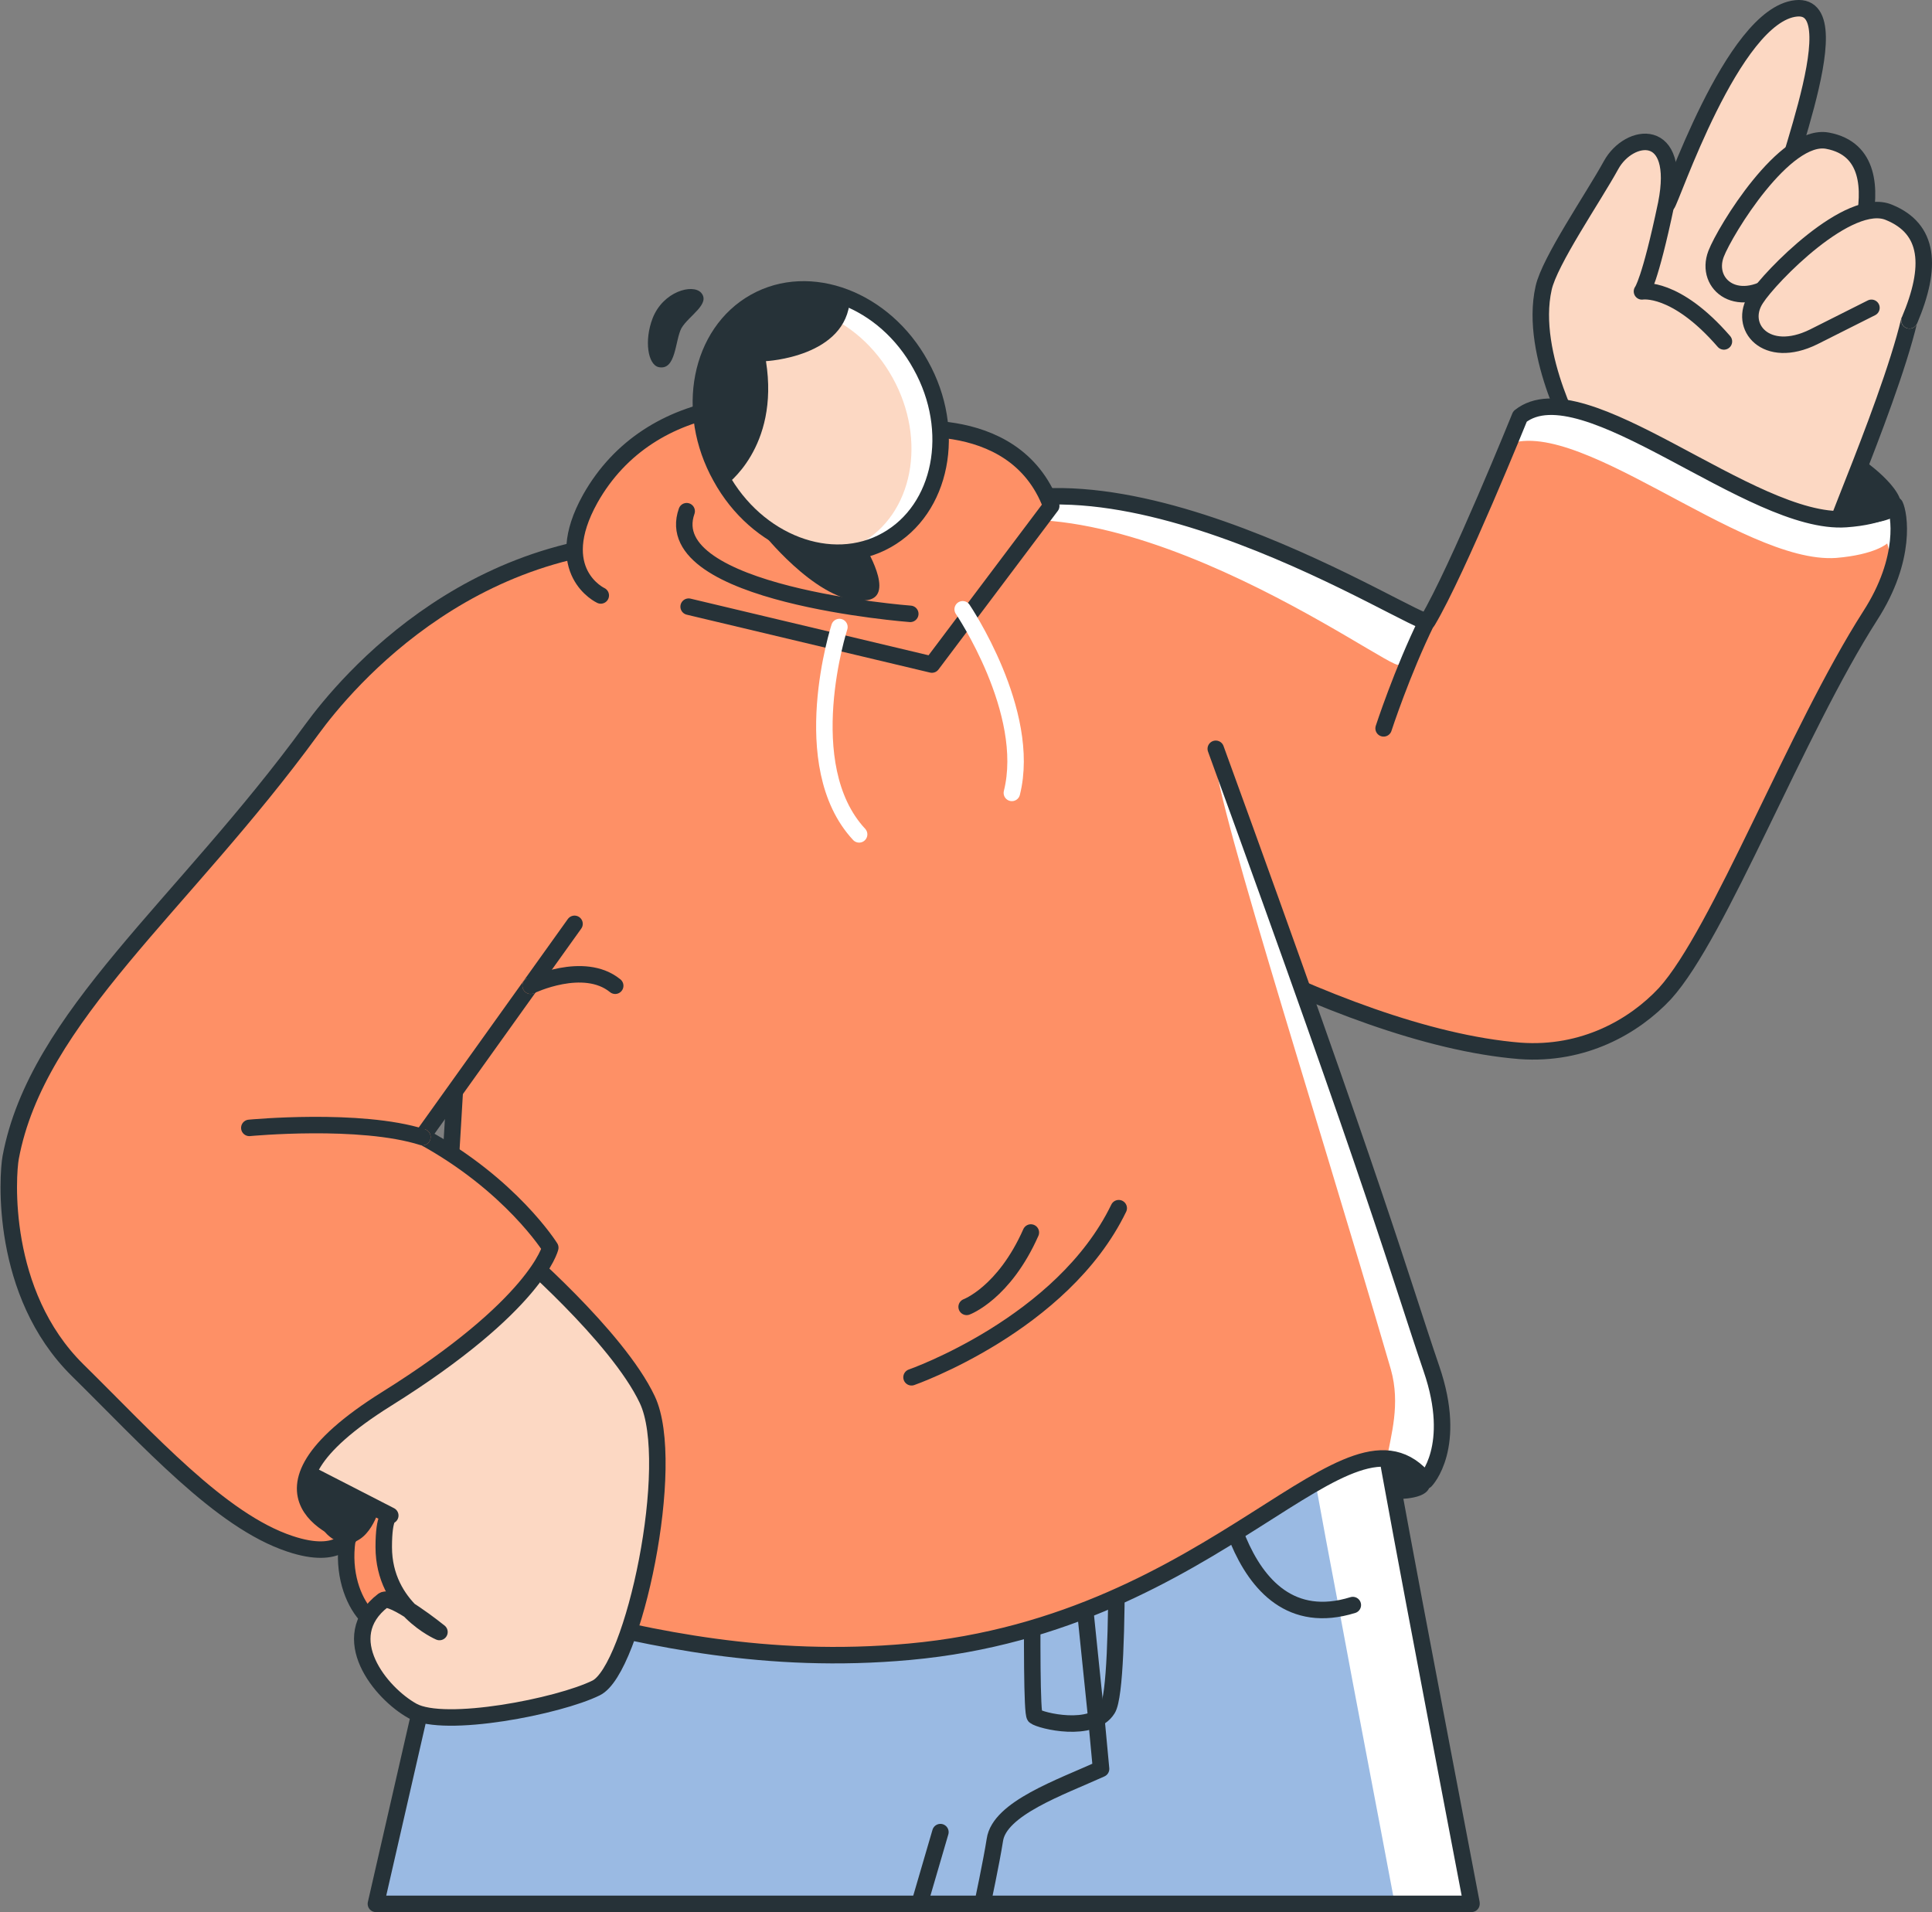 <svg width="293.065" height="290.047" fill="none" xmlns="http://www.w3.org/2000/svg"><rect width="100%" height="100%" fill="#808080" stroke="none"/><path d="M277.71 82.13c.5-2.49 13.73-32.44 12.63-39.73-.89-5.29-9.25-9.38-20.29-10.68-2.09-.3 11.74-31.45 2.39-30.45-9.65 1-19 29.35-19.59 29.75-4.68 3-15.12 38.04-15.92 40.23l40.78 10.88z" fill="#FCD8C3"/><path d="M290.34 42.4c-.89-5.29-9.25-9.38-20.29-10.68-2.09-.3 11.74-31.45 2.39-30.45-9.65 1-19 29.35-19.59 29.75-4.68 3-15.12 38.04-15.92 40.23l40.78 10.88c.5-2.49 13.73-32.44 12.63-39.73z" stroke="#263238" stroke-width="2.5" stroke-linejoin="round"/><path d="M282.69 34.02c1.09-5.2.99-11.48-5.48-12.68-6.46-1.2-15.51 13.57-16.9 17.17-1.79 4.69 3.48 8.88 9.74 3.79 5.67-4.69 7.56-6.19 7.56-6.19l5.08-2.09zm1.2.23l.02.02c-.15.69-.8 1.11-1.48.97-.69-.15-1.11-.8-.97-1.48l.03-.02 2.4.51zm-7.06.91l.01-.03c.55-.43 1.32-.34 1.75.21.44.54.35 1.32-.2 1.75h-.03l-1.53-1.93z" fill="#FCD8C3"/><path d="M282.69 34.02c1.09-5.2.99-11.48-5.48-12.68-6.46-1.2-15.51 13.57-16.9 17.17-1.79 4.69 3.48 8.88 9.74 3.79 5.67-4.69 7.56-6.19 7.56-6.19" stroke="#263238" stroke-width="2.5" stroke-linejoin="round" stroke-linecap="round"/><path d="M289.65 48.59c3.48-8.19 2.98-13.88-3.09-16.37-6.06-2.6-18.1 9.78-20.19 13.08-2.78 4.19 1.5 9.38 8.76 5.79 6.56-3.3 8.75-4.4 8.75-4.4l5.77 1.9zm1.14.46l.01.03c-.28.64-1 .93-1.64.66-.65-.27-.94-.99-.66-1.64l.02-.01 2.27.96zm-7.48-3.45l.01-.02a1.24 1.24 0 011.68.55c.31.63.06 1.37-.56 1.68l-.03-.01-1.1-2.2z" fill="#FCD8C3"/><path d="M289.65 48.59c3.48-8.19 2.98-13.88-3.09-16.37-6.06-2.6-18.1 9.78-20.19 13.08-2.78 4.19 1.5 9.38 8.76 5.79 6.56-3.3 8.75-4.4 8.75-4.4" stroke="#263238" stroke-width="2.5" stroke-linejoin="round" stroke-linecap="round"/><path d="M239.52 67.16s-7.66-13.28-5.37-23.46c.89-4.09 7.56-13.78 10.24-18.67 2.69-4.89 10.74-6.09 8.36 5.89-2.49 11.88-3.68 13.28-3.68 13.28s5.07-.9 12.43 7.59l-21.98 15.37zm1.06-.63h.02c.35.61.15 1.36-.46 1.71-.6.35-1.35.15-1.7-.46v-.02l2.14-1.23zm21.84-15.57l.02.01c.46.53.41 1.3-.12 1.76-.53.46-1.31.4-1.76-.13v-.02l1.86-1.62z" fill="#FCD8C3"/><path d="M239.52 67.16s-7.66-13.28-5.37-23.46c.89-4.09 7.56-13.78 10.24-18.67 2.69-4.89 10.74-6.09 8.36 5.89-2.49 11.88-3.68 13.28-3.68 13.28s5.07-.9 12.43 7.59" stroke="#263238" stroke-width="2.5" stroke-linejoin="round" stroke-linecap="round"/><path d="M252.55 150.71c8.25-9.08 19.89-39.73 31.13-57.3 5.67-8.78 4.38-15.57 3.78-16.77 0 0-1.79 1.7-7.46 2.1-14.32 1-39.88-23.16-49.43-15.57 0 0-9.45 23.36-14.02 31.04-.8 1.4-50.03-31.14-74-13.87-7.06 5.09-9.35 30.64 10.84 45.12 10.25 7.39 48.83 31.64 77.18 33.94 9.65.7 17.31-3.69 21.98-8.69z" fill="#FE9066"/><path d="M216.05 94.21c-1.49 2.6-2.89 4.89-3.88 6.59-.8 1.4-45.95-32.64-71.51-18.57.5-.8 1.09-1.4 1.69-1.79 22.98-16.68 68.93 12.37 73.7 13.77zm70.71-7.19c.1-2.39-.3-3.99-.49-4.59 0 0-1.79 1.7-7.76 2.2-14.52 1-40.28-22.86-50.72-16.77 1.69-2.9 2.78-4.79 2.78-4.79 9.55-7.59 35.21 16.57 49.53 15.57 5.77-.4 7.46-2.1 7.46-2.1.3 1 1.09 4.99-.8 10.48z" fill="#FFF"/><path d="M283.68 93.41c5.67-8.78 4.38-15.57 3.78-16.77 0 0-1.79 1.7-7.46 2.1-14.32 1-39.88-23.16-49.43-15.57 0 0-9.45 23.36-14.02 31.04-.8 1.4-50.03-31.14-74-13.87-7.06 5.09-9.35 30.64 10.84 45.12 10.25 7.39 48.83 31.64 77.18 33.94 9.65.7 17.31-3.69 21.98-8.69 8.25-9.08 19.89-39.73 31.13-57.3z" stroke="#263238" stroke-width="2.5" stroke-linejoin="round"/><path d="M282.49 69.65s6.56 4.5 5.86 7.49c-.69 3-10.54 2.4-10.54 2.4l4.68-9.89z" fill="#263238"/><path d="M216.45 94.21c-3.78 7.69-6.57 16.27-6.57 16.27" stroke="#263238" stroke-width="2.5" stroke-linejoin="round" stroke-linecap="round"/><path d="M223.21 288.78h-88.52c-8.55-41.13-16.9-81.16-16.9-81.16h90.3c2.99 17.77 9.15 49.71 15.12 81.06-.1 0 0 0 0 .1z" fill="#9ABAE3"/><path d="M223.21 288.78h-11.64c-2.88-15.38-5.87-30.75-8.45-44.73-2.79-14.57-5.07-27.35-6.66-36.43h11.63c2.99 17.77 9.15 49.71 15.12 81.06-.1 0 0 0 0 .1z" fill="#FFF"/><path d="M134.69 288.78c-8.55-41.13-16.9-81.16-16.9-81.16h90.3c2.99 17.77 9.15 49.71 15.12 81.06-.1 0 0 0 0 .1h-88.52z" stroke="#263238" stroke-width="2.5" stroke-linejoin="round"/><path d="M148.82 287.68c-4.28-19.77-7.66-34.04-7.66-34.04m43.36-34.04s1.99 29.65 20.69 23.86" stroke="#263238" stroke-width="2.5" stroke-linejoin="round" stroke-linecap="round"/><path d="M167.02 268.31c-6.17 2.8-15.42 5.99-16.11 10.78-.5 3.2-1.89 9.79-1.89 9.69h-92c9.45-41.33 18.6-81.16 18.6-81.16h85.23l5.47 53.2.7 7.49z" fill="#9ABAE3"/><path d="M150.91 279.09c-.5 3.2-1.89 9.79-1.89 9.69h-92c9.45-41.33 18.6-81.16 18.6-81.16h85.23l5.47 53.2.7 7.49c-6.17 2.8-15.42 5.99-16.11 10.78z" stroke="#263238" stroke-width="2.5" stroke-linejoin="round"/><path d="M114.21 219.6s-3.09 29.65-31.43 23.86m86.23-28.06s1.29 40.13-1 43.83c-2.29 3.69-10.14 1.79-11.04 1.09-.89-.69 0-44.92 0-44.92m-14.32 62.5s-1.19 4.09-3.18 10.88" stroke="#263238" stroke-width="2.5" stroke-linejoin="round" stroke-linecap="round"/><path d="M154.19 78.34c-11.84-2.3-19.3 1.8-24.17 2.4-18.7 2.19-26.36-1.9-39.29 8.78-19.99 16.67-20.09 50.61-22.47 88.15-.3 4.59-11.54 35.44-15.42 55-1.99 10.19 5.47 17.17 7.76 12.68 5.87-11.58 33.81 9.19 77.37 5.19 47.15-4.29 66.64-40.33 78.28-25.95 0 0 4.97-5.09.89-16.97-4.77-13.98-7.85-25.76-32.72-94.04l-30.23-35.24z" fill="#FE9066"/><path d="M216.25 224.59c-1.79-2.2-3.68-3.2-5.87-3.3.6-3.59 2.09-8.28.6-13.57-11.94-41.03-28.75-92.74-26.56-94.04 24.96 68.28 28.05 80.16 32.72 94.04 4.08 11.78-.89 16.87-.89 16.87z" fill="#FFF"/><path d="M156.67 76.84c-13.72-.8-21.88 3.3-26.65 3.9-18.7 2.19-26.36-1.9-39.29 8.78-19.99 16.67-20.09 50.61-22.47 88.15-.3 4.59-11.54 35.44-15.42 55-1.99 10.19 5.47 17.17 7.76 12.68 5.87-11.58 33.81 9.19 77.37 5.19 47.15-4.29 66.64-40.33 78.28-25.95 0 0 4.97-5.09.89-16.97-4.77-13.98-7.85-25.76-32.72-94.04" stroke="#263238" stroke-width="2.5" stroke-linejoin="round" stroke-linecap="round"/><path d="M216.15 223.09c-2.49-3.59-7.06-2-6.76-2l3.18 6.29c-.1-.1 6.56.1 3.58-4.29zM57.51 246.55c1.5-3.99 11.04-5.09 11.04-5.09l-2.68 7.19s-9.55 1.19-8.36-2.1z" fill="#263238"/><path d="M138.27 208.91s22.88-7.98 31.43-25.65m-23.07 14.97s5.67-2.09 9.74-11.28" stroke="#263238" stroke-width="2.5" stroke-linejoin="round" stroke-linecap="round"/><path d="M78.1 189.35s15.52 13.28 20.09 22.96c4.58 9.68-2.09 40.93-7.76 43.72-5.67 2.8-22.97 6.19-27.84 3.5-4.88-2.7-11.74-11.18-4.48-16.77 1.39-1 8.55 4.79 8.55 4.79s-8.45-3.6-8.45-12.88c0-4.99.99-4.79.99-4.79l-13.42-6.89s11.04-30.45 32.32-33.64z" fill="#FCD8C3"/><path d="M98.19 212.31c4.58 9.68-2.09 40.93-7.76 43.72-5.67 2.8-22.97 6.19-27.84 3.5-4.88-2.7-11.74-11.18-4.48-16.77 1.39-1 8.55 4.79 8.55 4.79s-8.45-3.6-8.45-12.88c0-4.99.99-4.79.99-4.79l-13.42-6.89s11.04-30.45 32.32-33.64c0 0 15.52 13.28 20.09 22.96z" stroke="#263238" stroke-width="2.5" stroke-linejoin="round"/><path d="M106.45 82.23c-33.82-2.99-54.01 21.37-59.18 28.45-19.59 26.86-41.67 43.53-45.65 64.89-.5 2.7-1.69 20.57 10.14 32.25 10.75 10.58 21.69 22.86 32.23 26.35 7.76 2.6 9.15-1.4 9.15-1.4s-18.6-5.49 5.47-20.56c22.87-14.28 24.86-22.96 24.86-22.96s-5.97-9.58-19.39-16.87l23.07-32.25 19.3-57.9zm.09-1.22l.02-.02c.69.06 1.19.66 1.13 1.35-.06.7-.66 1.2-1.35 1.14l-.02-.02.22-2.45zm-20.4 58.42v-.02c.4-.57 1.17-.7 1.74-.29.57.4.7 1.17.29 1.74l-.03.01-2-1.44z" fill="#FE9066"/><path d="M106.45 82.23c-33.82-2.99-54.01 21.37-59.18 28.45-19.59 26.86-41.67 43.53-45.65 64.89-.5 2.7-1.69 20.57 10.14 32.25 10.75 10.58 21.69 22.86 32.23 26.35 7.76 2.6 9.15-1.4 9.15-1.4s-18.6-5.49 5.47-20.56c22.87-14.28 24.86-22.96 24.86-22.96s-5.97-9.58-19.39-16.87l23.07-32.25" stroke="#263238" stroke-width="2.5" stroke-linejoin="round" stroke-linecap="round"/><path d="M46.67 223.49l10.75 5.69s-1.8 6.29-6.27 4.59c-4.48-1.9-4.48-10.28-4.48-10.28z" fill="#263238"/><path d="M64.08 172.48c-9.45-3-26.26-1.4-26.26-1.4l26.26 1.4zm.35-1.18l.03-.01c.66.21 1.02.9.81 1.57-.21.66-.9 1.02-1.57.81l-.01-.03.74-2.34zm-26.47 1l-.02.02c-.7.07-1.3-.42-1.36-1.12-.07-.7.43-1.3 1.12-1.36l.03.01.23 2.45z" fill="#FE9066"/><path d="M64.08 172.48c-9.45-3-26.26-1.4-26.26-1.4" stroke="#263238" stroke-width="2.5" stroke-linejoin="round" stroke-linecap="round"/><path d="M80.49 149.52s8.05-3.9 12.83 0H80.49zm.55 1.1l-.01.02c-.63.31-1.36.05-1.67-.58-.3-.63-.05-1.36.58-1.67l.03.01 1.07 2.22zm13.04-2.07h.03c.54.44.62 1.22.18 1.76-.45.54-1.22.62-1.76.18v-.03l1.55-1.91z" fill="#FE9066"/><path d="M80.49 149.52s8.05-3.9 12.83 0" stroke="#263238" stroke-width="2.5" stroke-linejoin="round" stroke-linecap="round"/><path d="M91.13 90.32s-7.76-3.6-1.59-14.68c9.05-16.07 29.84-17.37 44.76-10.18 0 0 19.49-3.89 25.16 11.28l-18.1 24.06-36.9-8.78-13.33-1.7zm.5-1.13l.03-.01c.63.3.9 1.03.6 1.66-.29.64-1.02.91-1.65.61l-.01-.02 1.03-2.24zm12.56 4.03l-.02.01c-.68-.16-1.09-.82-.93-1.5.16-.68.83-1.09 1.51-.93l.01.02-.57 2.4z" fill="#FE9066"/><path d="M91.13 90.32s-7.76-3.6-1.59-14.68c9.05-16.07 29.84-17.37 44.76-10.18 0 0 19.49-3.89 25.16 11.28l-18.1 24.06-36.9-8.78m33.62 1.09s-38.4-2.89-33.92-15.57" stroke="#263238" stroke-width="2.5" stroke-linejoin="round" stroke-linecap="round"/><path d="M146.03 92.42s10.54 15.57 7.46 27.85m-26.16-25.16s-6.76 20.97 2.99 31.45" stroke="#FFF" stroke-width="2.5" stroke-linejoin="round" stroke-linecap="round"/><path d="M131.11 82.73s4.78 7.59.5 8.29c-6.66 1.2-15.42-9.59-15.42-9.59l14.92 1.3z" fill="#263238"/><path d="M109.33 72.35c-5.57-9.98-3.18-21.86 5.17-26.55 8.36-4.7 19.7-.4 25.17 9.58 5.57 9.98 3.18 21.86-5.18 26.55-8.35 4.7-19.69.4-25.16-9.58z" fill="#FCD8C3"/><path d="M134.5 81.93c-2.39 1.3-4.88 1.9-7.56 1.9 1.19-.3 2.38-.8 3.58-1.4 7.95-4.39 10.14-15.67 4.87-25.15-5.27-9.49-15.91-13.58-23.87-9.09-.2.1-.4.2-.6.4 1-1.1 2.19-2 3.49-2.69 8.35-4.7 19.69-.4 25.16 9.58 5.67 9.88 3.38 21.76-5.07 26.45z" fill="#FFF"/><path d="M114.5 45.8c8.36-4.7 19.7-.4 25.17 9.58 5.57 9.98 3.18 21.86-5.18 26.55-8.35 4.7-19.69.4-25.16-9.58-5.57-9.98-3.18-21.86 5.17-26.55z" stroke="#263238" stroke-width="2.5" stroke-linejoin="round"/><path d="M110.03 73.65s8.25-5.69 6.16-18.87c0 0 12.24-.6 12.73-9.38 0 0-15.21-5.69-20.88 7.38-5.77 13.18 1.99 20.87 1.99 20.87zM99.88 55.68c2.69.6 2.49-3.99 3.48-5.89 1.1-1.9 4.48-3.69 2.99-5.39-1.29-1.4-5.77-.2-7.36 3.89-1.3 3.4-.7 6.99.89 7.39z" fill="#263238"/></svg>